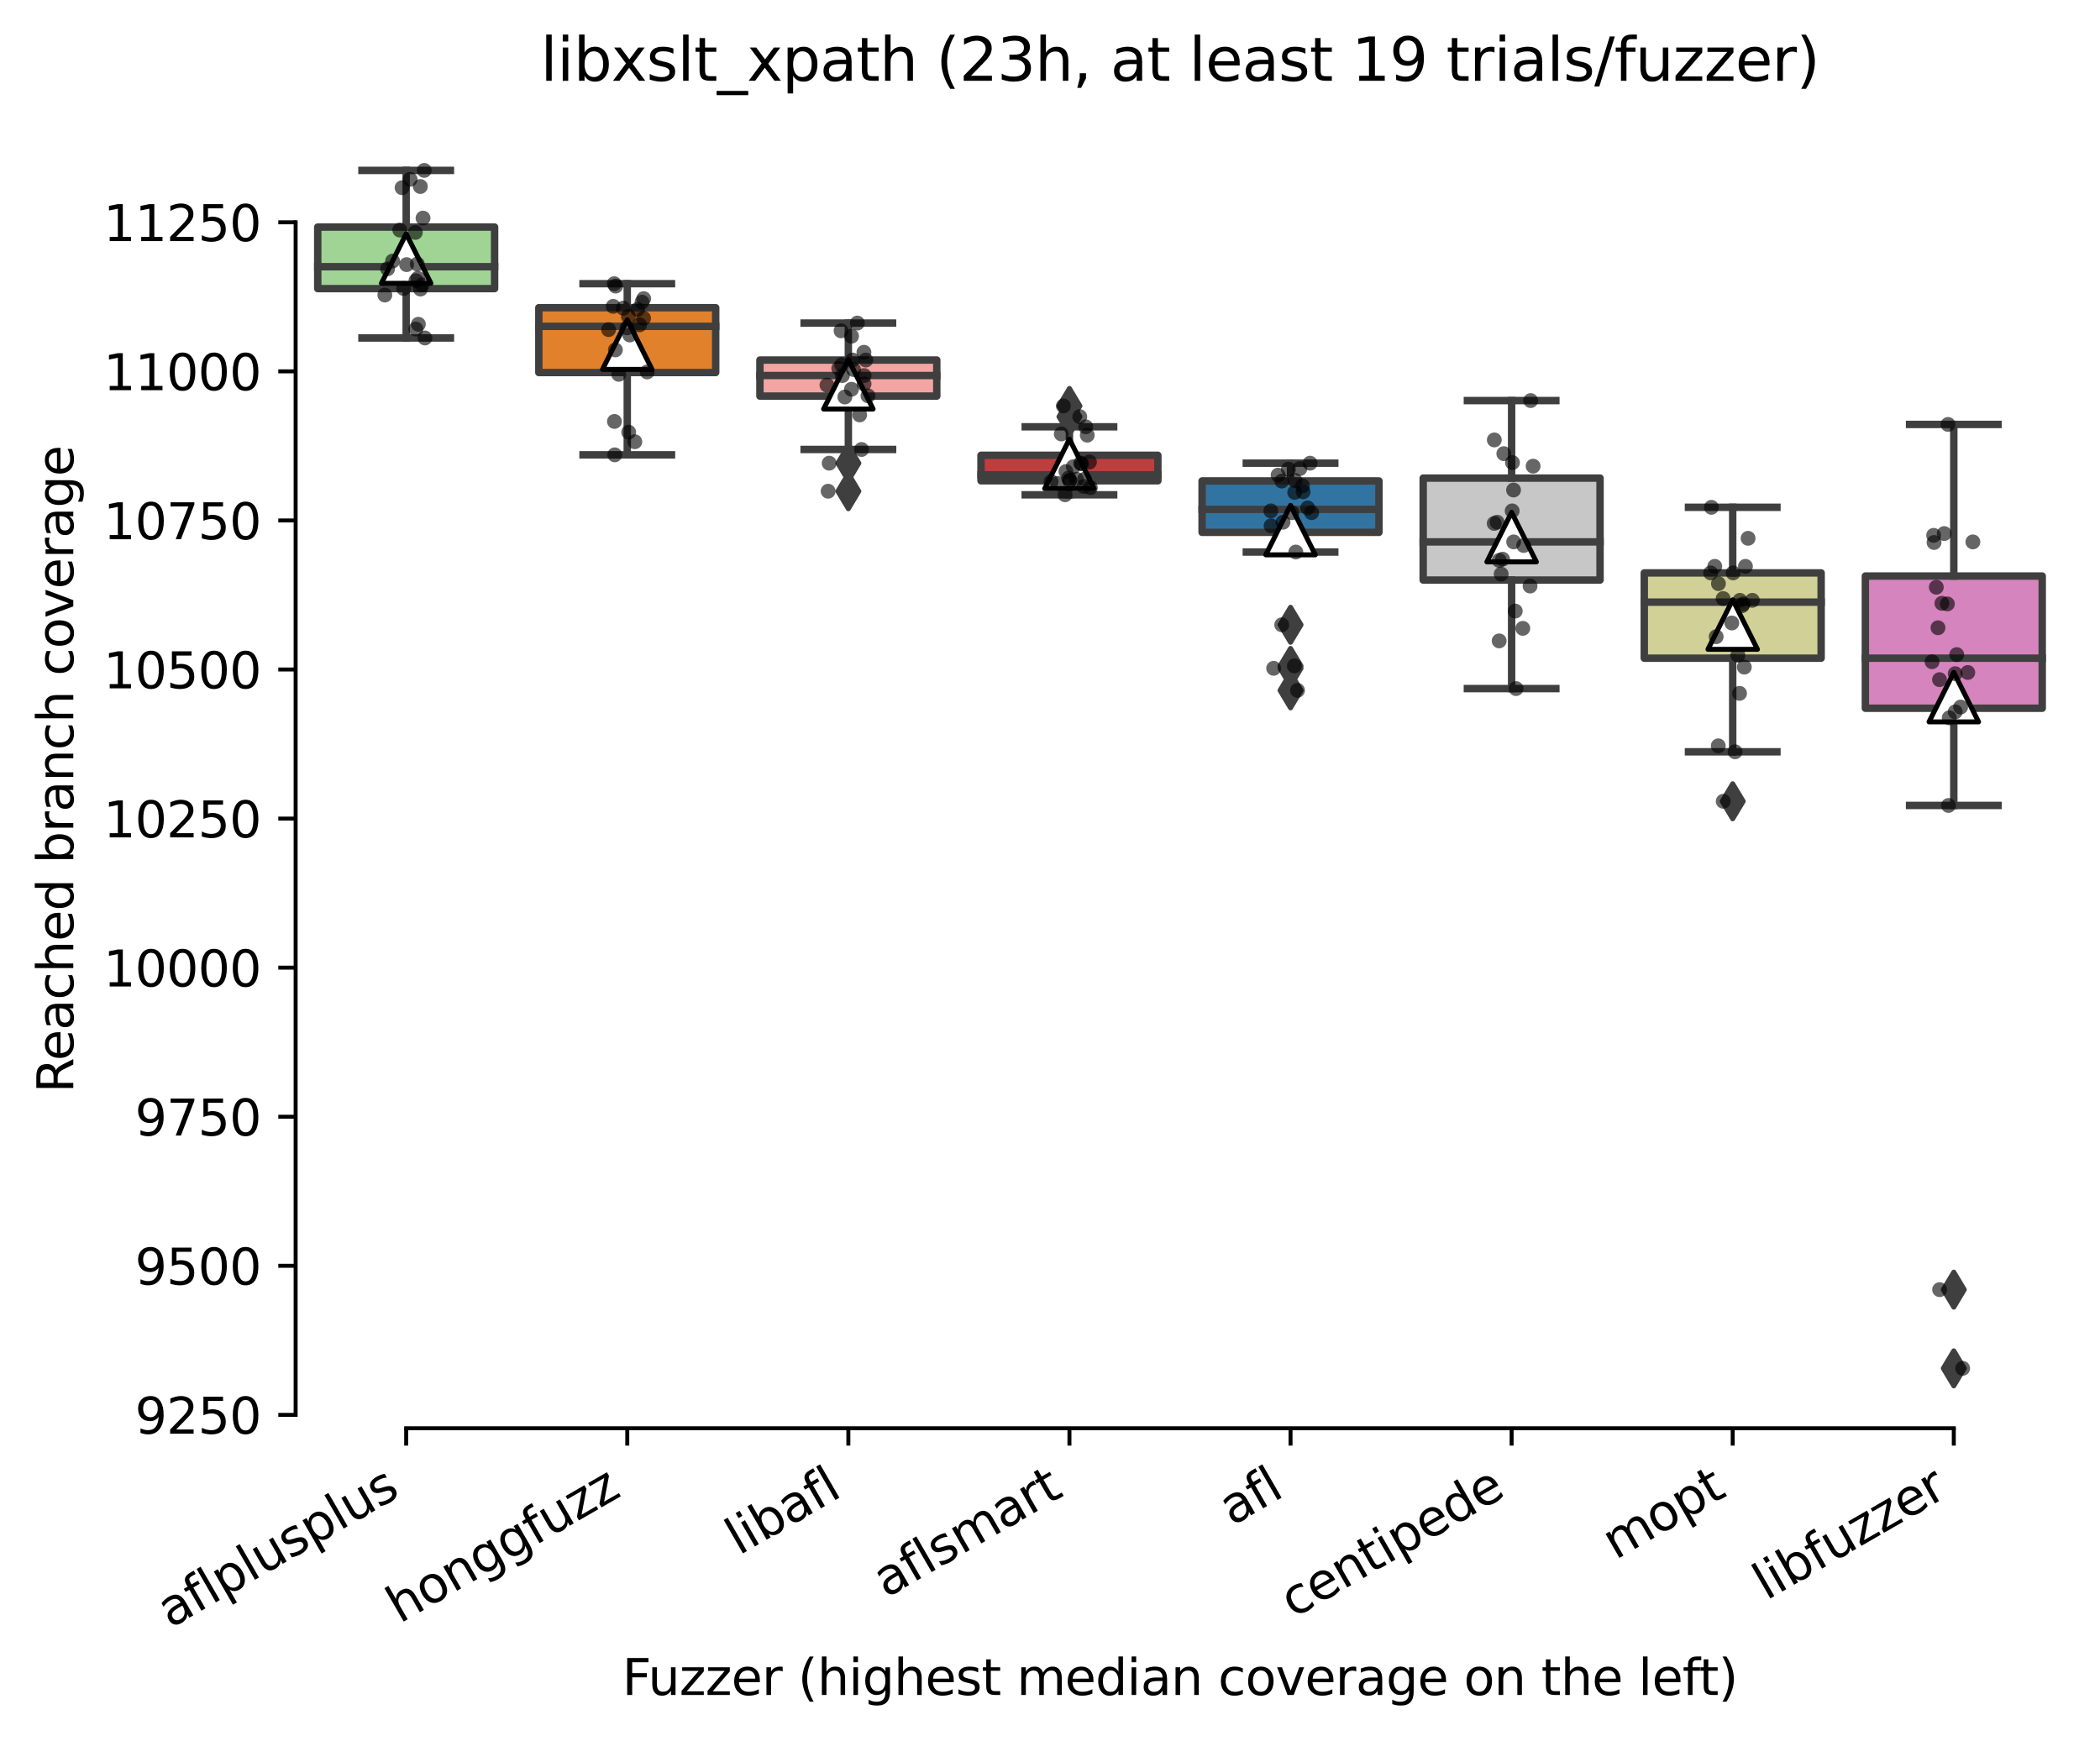 <?xml version="1.0" encoding="utf-8" standalone="no"?>
<!DOCTYPE svg PUBLIC "-//W3C//DTD SVG 1.1//EN"
  "http://www.w3.org/Graphics/SVG/1.1/DTD/svg11.dtd">
<svg xmlns:xlink="http://www.w3.org/1999/xlink" width="424.011pt" height="351.576pt" viewBox="0 0 424.011 351.576" xmlns="http://www.w3.org/2000/svg" version="1.1">
 <defs>
  <style type="text/css">*{stroke-linejoin: round; stroke-linecap: butt}</style>
 </defs>
 <g id="figure_1">
  <g id="patch_1">
   <path d="M 0 351.576 
L 424.011 351.576 
L 424.011 0 
L 0 0 
z
" style="fill: #ffffff"/>
  </g>
  <g id="axes_1">
   <g id="patch_2">
    <path d="M 59.691 288.43 
L 416.811 288.43 
L 416.811 22.318 
L 59.691 22.318 
z
" style="fill: #ffffff"/>
   </g>
   <g id="patch_3">
    <path d="M 64.155 58.287 
L 99.867 58.287 
L 99.867 45.854 
L 64.155 45.854 
L 64.155 58.287 
z
" clip-path="url(#ped6b0554ff)" style="fill: #9fd495; stroke: #3f3f3f; stroke-width: 1.5; stroke-linejoin: miter"/>
   </g>
   <g id="patch_4">
    <path d="M 108.795 75.236 
L 144.507 75.236 
L 144.507 62.14 
L 108.795 62.14 
L 108.795 75.236 
z
" clip-path="url(#ped6b0554ff)" style="fill: #e1812c; stroke: #3f3f3f; stroke-width: 1.5; stroke-linejoin: miter"/>
   </g>
   <g id="patch_5">
    <path d="M 153.435 79.992 
L 189.147 79.992 
L 189.147 72.707 
L 153.435 72.707 
L 153.435 79.992 
z
" clip-path="url(#ped6b0554ff)" style="fill: #f2a5a3; stroke: #3f3f3f; stroke-width: 1.5; stroke-linejoin: miter"/>
   </g>
   <g id="patch_6">
    <path d="M 198.075 97.092 
L 233.787 97.092 
L 233.787 91.944 
L 198.075 91.944 
L 198.075 97.092 
z
" clip-path="url(#ped6b0554ff)" style="fill: #c03d3e; stroke: #3f3f3f; stroke-width: 1.5; stroke-linejoin: miter"/>
   </g>
   <g id="patch_7">
    <path d="M 242.715 107.508 
L 278.427 107.508 
L 278.427 97.122 
L 242.715 97.122 
L 242.715 107.508 
z
" clip-path="url(#ped6b0554ff)" style="fill: #3274a1; stroke: #3f3f3f; stroke-width: 1.5; stroke-linejoin: miter"/>
   </g>
   <g id="patch_8">
    <path d="M 287.355 117.141 
L 323.067 117.141 
L 323.067 96.55 
L 287.355 96.55 
L 287.355 117.141 
z
" clip-path="url(#ped6b0554ff)" style="fill: #c7c7c7; stroke: #3f3f3f; stroke-width: 1.5; stroke-linejoin: miter"/>
   </g>
   <g id="patch_9">
    <path d="M 331.995 132.916 
L 367.707 132.916 
L 367.707 115.696 
L 331.995 115.696 
L 331.995 132.916 
z
" clip-path="url(#ped6b0554ff)" style="fill: #d1d197; stroke: #3f3f3f; stroke-width: 1.5; stroke-linejoin: miter"/>
   </g>
   <g id="patch_10">
    <path d="M 376.635 143.031 
L 412.347 143.031 
L 412.347 116.329 
L 376.635 116.329 
L 376.635 143.031 
z
" clip-path="url(#ped6b0554ff)" style="fill: #d684bd; stroke: #3f3f3f; stroke-width: 1.5; stroke-linejoin: miter"/>
   </g>
   <g id="matplotlib.axis_1">
    <g id="xtick_1">
     <g id="line2d_1">
      <defs>
       <path id="m3549fed915" d="M 0 0 
L 0 3.5 
" style="stroke: #000000; stroke-width: 0.8"/>
      </defs>
      <g>
       <use xlink:href="#m3549fed915" x="82.011" y="288.43" style="stroke: #000000; stroke-width: 0.8"/>
      </g>
     </g>
     <g id="text_1">
      <!-- aflplusplus -->
      <g transform="translate(34.402 328.897) rotate(-30) scale(0.1 -0.1)">
       <defs>
        <path id="DejaVuSans-61" d="M 2194 1759 
Q 1497 1759 1228 1600 
Q 959 1441 959 1056 
Q 959 750 1161 570 
Q 1363 391 1709 391 
Q 2188 391 2477 730 
Q 2766 1069 2766 1631 
L 2766 1759 
L 2194 1759 
z
M 3341 1997 
L 3341 0 
L 2766 0 
L 2766 531 
Q 2569 213 2275 61 
Q 1981 -91 1556 -91 
Q 1019 -91 701 211 
Q 384 513 384 1019 
Q 384 1609 779 1909 
Q 1175 2209 1959 2209 
L 2766 2209 
L 2766 2266 
Q 2766 2663 2505 2880 
Q 2244 3097 1772 3097 
Q 1472 3097 1187 3025 
Q 903 2953 641 2809 
L 641 3341 
Q 956 3463 1253 3523 
Q 1550 3584 1831 3584 
Q 2591 3584 2966 3190 
Q 3341 2797 3341 1997 
z
" transform="scale(0.016)"/>
        <path id="DejaVuSans-66" d="M 2375 4863 
L 2375 4384 
L 1825 4384 
Q 1516 4384 1395 4259 
Q 1275 4134 1275 3809 
L 1275 3500 
L 2222 3500 
L 2222 3053 
L 1275 3053 
L 1275 0 
L 697 0 
L 697 3053 
L 147 3053 
L 147 3500 
L 697 3500 
L 697 3744 
Q 697 4328 969 4595 
Q 1241 4863 1831 4863 
L 2375 4863 
z
" transform="scale(0.016)"/>
        <path id="DejaVuSans-6c" d="M 603 4863 
L 1178 4863 
L 1178 0 
L 603 0 
L 603 4863 
z
" transform="scale(0.016)"/>
        <path id="DejaVuSans-70" d="M 1159 525 
L 1159 -1331 
L 581 -1331 
L 581 3500 
L 1159 3500 
L 1159 2969 
Q 1341 3281 1617 3432 
Q 1894 3584 2278 3584 
Q 2916 3584 3314 3078 
Q 3713 2572 3713 1747 
Q 3713 922 3314 415 
Q 2916 -91 2278 -91 
Q 1894 -91 1617 61 
Q 1341 213 1159 525 
z
M 3116 1747 
Q 3116 2381 2855 2742 
Q 2594 3103 2138 3103 
Q 1681 3103 1420 2742 
Q 1159 2381 1159 1747 
Q 1159 1113 1420 752 
Q 1681 391 2138 391 
Q 2594 391 2855 752 
Q 3116 1113 3116 1747 
z
" transform="scale(0.016)"/>
        <path id="DejaVuSans-75" d="M 544 1381 
L 544 3500 
L 1119 3500 
L 1119 1403 
Q 1119 906 1312 657 
Q 1506 409 1894 409 
Q 2359 409 2629 706 
Q 2900 1003 2900 1516 
L 2900 3500 
L 3475 3500 
L 3475 0 
L 2900 0 
L 2900 538 
Q 2691 219 2414 64 
Q 2138 -91 1772 -91 
Q 1169 -91 856 284 
Q 544 659 544 1381 
z
M 1991 3584 
L 1991 3584 
z
" transform="scale(0.016)"/>
        <path id="DejaVuSans-73" d="M 2834 3397 
L 2834 2853 
Q 2591 2978 2328 3040 
Q 2066 3103 1784 3103 
Q 1356 3103 1142 2972 
Q 928 2841 928 2578 
Q 928 2378 1081 2264 
Q 1234 2150 1697 2047 
L 1894 2003 
Q 2506 1872 2764 1633 
Q 3022 1394 3022 966 
Q 3022 478 2636 193 
Q 2250 -91 1575 -91 
Q 1294 -91 989 -36 
Q 684 19 347 128 
L 347 722 
Q 666 556 975 473 
Q 1284 391 1588 391 
Q 1994 391 2212 530 
Q 2431 669 2431 922 
Q 2431 1156 2273 1281 
Q 2116 1406 1581 1522 
L 1381 1569 
Q 847 1681 609 1914 
Q 372 2147 372 2553 
Q 372 3047 722 3315 
Q 1072 3584 1716 3584 
Q 2034 3584 2315 3537 
Q 2597 3491 2834 3397 
z
" transform="scale(0.016)"/>
       </defs>
       <use xlink:href="#DejaVuSans-61"/>
       <use xlink:href="#DejaVuSans-66" x="61.279"/>
       <use xlink:href="#DejaVuSans-6c" x="96.484"/>
       <use xlink:href="#DejaVuSans-70" x="124.268"/>
       <use xlink:href="#DejaVuSans-6c" x="187.744"/>
       <use xlink:href="#DejaVuSans-75" x="215.527"/>
       <use xlink:href="#DejaVuSans-73" x="278.906"/>
       <use xlink:href="#DejaVuSans-70" x="331.006"/>
       <use xlink:href="#DejaVuSans-6c" x="394.482"/>
       <use xlink:href="#DejaVuSans-75" x="422.266"/>
       <use xlink:href="#DejaVuSans-73" x="485.645"/>
      </g>
     </g>
    </g>
    <g id="xtick_2">
     <g id="line2d_2">
      <g>
       <use xlink:href="#m3549fed915" x="126.651" y="288.43" style="stroke: #000000; stroke-width: 0.8"/>
      </g>
     </g>
     <g id="text_2">
      <!-- honggfuzz -->
      <g transform="translate(80.711 327.933) rotate(-30) scale(0.1 -0.1)">
       <defs>
        <path id="DejaVuSans-68" d="M 3513 2113 
L 3513 0 
L 2938 0 
L 2938 2094 
Q 2938 2591 2744 2837 
Q 2550 3084 2163 3084 
Q 1697 3084 1428 2787 
Q 1159 2491 1159 1978 
L 1159 0 
L 581 0 
L 581 4863 
L 1159 4863 
L 1159 2956 
Q 1366 3272 1645 3428 
Q 1925 3584 2291 3584 
Q 2894 3584 3203 3211 
Q 3513 2838 3513 2113 
z
" transform="scale(0.016)"/>
        <path id="DejaVuSans-6f" d="M 1959 3097 
Q 1497 3097 1228 2736 
Q 959 2375 959 1747 
Q 959 1119 1226 758 
Q 1494 397 1959 397 
Q 2419 397 2687 759 
Q 2956 1122 2956 1747 
Q 2956 2369 2687 2733 
Q 2419 3097 1959 3097 
z
M 1959 3584 
Q 2709 3584 3137 3096 
Q 3566 2609 3566 1747 
Q 3566 888 3137 398 
Q 2709 -91 1959 -91 
Q 1206 -91 779 398 
Q 353 888 353 1747 
Q 353 2609 779 3096 
Q 1206 3584 1959 3584 
z
" transform="scale(0.016)"/>
        <path id="DejaVuSans-6e" d="M 3513 2113 
L 3513 0 
L 2938 0 
L 2938 2094 
Q 2938 2591 2744 2837 
Q 2550 3084 2163 3084 
Q 1697 3084 1428 2787 
Q 1159 2491 1159 1978 
L 1159 0 
L 581 0 
L 581 3500 
L 1159 3500 
L 1159 2956 
Q 1366 3272 1645 3428 
Q 1925 3584 2291 3584 
Q 2894 3584 3203 3211 
Q 3513 2838 3513 2113 
z
" transform="scale(0.016)"/>
        <path id="DejaVuSans-67" d="M 2906 1791 
Q 2906 2416 2648 2759 
Q 2391 3103 1925 3103 
Q 1463 3103 1205 2759 
Q 947 2416 947 1791 
Q 947 1169 1205 825 
Q 1463 481 1925 481 
Q 2391 481 2648 825 
Q 2906 1169 2906 1791 
z
M 3481 434 
Q 3481 -459 3084 -895 
Q 2688 -1331 1869 -1331 
Q 1566 -1331 1297 -1286 
Q 1028 -1241 775 -1147 
L 775 -588 
Q 1028 -725 1275 -790 
Q 1522 -856 1778 -856 
Q 2344 -856 2625 -561 
Q 2906 -266 2906 331 
L 2906 616 
Q 2728 306 2450 153 
Q 2172 0 1784 0 
Q 1141 0 747 490 
Q 353 981 353 1791 
Q 353 2603 747 3093 
Q 1141 3584 1784 3584 
Q 2172 3584 2450 3431 
Q 2728 3278 2906 2969 
L 2906 3500 
L 3481 3500 
L 3481 434 
z
" transform="scale(0.016)"/>
        <path id="DejaVuSans-7a" d="M 353 3500 
L 3084 3500 
L 3084 2975 
L 922 459 
L 3084 459 
L 3084 0 
L 275 0 
L 275 525 
L 2438 3041 
L 353 3041 
L 353 3500 
z
" transform="scale(0.016)"/>
       </defs>
       <use xlink:href="#DejaVuSans-68"/>
       <use xlink:href="#DejaVuSans-6f" x="63.379"/>
       <use xlink:href="#DejaVuSans-6e" x="124.561"/>
       <use xlink:href="#DejaVuSans-67" x="187.939"/>
       <use xlink:href="#DejaVuSans-67" x="251.416"/>
       <use xlink:href="#DejaVuSans-66" x="314.893"/>
       <use xlink:href="#DejaVuSans-75" x="350.098"/>
       <use xlink:href="#DejaVuSans-7a" x="413.477"/>
       <use xlink:href="#DejaVuSans-7a" x="465.967"/>
      </g>
     </g>
    </g>
    <g id="xtick_3">
     <g id="line2d_3">
      <g>
       <use xlink:href="#m3549fed915" x="171.291" y="288.43" style="stroke: #000000; stroke-width: 0.8"/>
      </g>
     </g>
     <g id="text_3">
      <!-- libafl -->
      <g transform="translate(149.179 314.176) rotate(-30) scale(0.1 -0.1)">
       <defs>
        <path id="DejaVuSans-69" d="M 603 3500 
L 1178 3500 
L 1178 0 
L 603 0 
L 603 3500 
z
M 603 4863 
L 1178 4863 
L 1178 4134 
L 603 4134 
L 603 4863 
z
" transform="scale(0.016)"/>
        <path id="DejaVuSans-62" d="M 3116 1747 
Q 3116 2381 2855 2742 
Q 2594 3103 2138 3103 
Q 1681 3103 1420 2742 
Q 1159 2381 1159 1747 
Q 1159 1113 1420 752 
Q 1681 391 2138 391 
Q 2594 391 2855 752 
Q 3116 1113 3116 1747 
z
M 1159 2969 
Q 1341 3281 1617 3432 
Q 1894 3584 2278 3584 
Q 2916 3584 3314 3078 
Q 3713 2572 3713 1747 
Q 3713 922 3314 415 
Q 2916 -91 2278 -91 
Q 1894 -91 1617 61 
Q 1341 213 1159 525 
L 1159 0 
L 581 0 
L 581 4863 
L 1159 4863 
L 1159 2969 
z
" transform="scale(0.016)"/>
       </defs>
       <use xlink:href="#DejaVuSans-6c"/>
       <use xlink:href="#DejaVuSans-69" x="27.783"/>
       <use xlink:href="#DejaVuSans-62" x="55.566"/>
       <use xlink:href="#DejaVuSans-61" x="119.043"/>
       <use xlink:href="#DejaVuSans-66" x="180.322"/>
       <use xlink:href="#DejaVuSans-6c" x="215.527"/>
      </g>
     </g>
    </g>
    <g id="xtick_4">
     <g id="line2d_4">
      <g>
       <use xlink:href="#m3549fed915" x="215.931" y="288.43" style="stroke: #000000; stroke-width: 0.8"/>
      </g>
     </g>
     <g id="text_4">
      <!-- aflsmart -->
      <g transform="translate(178.92 322.779) rotate(-30) scale(0.1 -0.1)">
       <defs>
        <path id="DejaVuSans-6d" d="M 3328 2828 
Q 3544 3216 3844 3400 
Q 4144 3584 4550 3584 
Q 5097 3584 5394 3201 
Q 5691 2819 5691 2113 
L 5691 0 
L 5113 0 
L 5113 2094 
Q 5113 2597 4934 2840 
Q 4756 3084 4391 3084 
Q 3944 3084 3684 2787 
Q 3425 2491 3425 1978 
L 3425 0 
L 2847 0 
L 2847 2094 
Q 2847 2600 2669 2842 
Q 2491 3084 2119 3084 
Q 1678 3084 1418 2786 
Q 1159 2488 1159 1978 
L 1159 0 
L 581 0 
L 581 3500 
L 1159 3500 
L 1159 2956 
Q 1356 3278 1631 3431 
Q 1906 3584 2284 3584 
Q 2666 3584 2933 3390 
Q 3200 3197 3328 2828 
z
" transform="scale(0.016)"/>
        <path id="DejaVuSans-72" d="M 2631 2963 
Q 2534 3019 2420 3045 
Q 2306 3072 2169 3072 
Q 1681 3072 1420 2755 
Q 1159 2438 1159 1844 
L 1159 0 
L 581 0 
L 581 3500 
L 1159 3500 
L 1159 2956 
Q 1341 3275 1631 3429 
Q 1922 3584 2338 3584 
Q 2397 3584 2469 3576 
Q 2541 3569 2628 3553 
L 2631 2963 
z
" transform="scale(0.016)"/>
        <path id="DejaVuSans-74" d="M 1172 4494 
L 1172 3500 
L 2356 3500 
L 2356 3053 
L 1172 3053 
L 1172 1153 
Q 1172 725 1289 603 
Q 1406 481 1766 481 
L 2356 481 
L 2356 0 
L 1766 0 
Q 1100 0 847 248 
Q 594 497 594 1153 
L 594 3053 
L 172 3053 
L 172 3500 
L 594 3500 
L 594 4494 
L 1172 4494 
z
" transform="scale(0.016)"/>
       </defs>
       <use xlink:href="#DejaVuSans-61"/>
       <use xlink:href="#DejaVuSans-66" x="61.279"/>
       <use xlink:href="#DejaVuSans-6c" x="96.484"/>
       <use xlink:href="#DejaVuSans-73" x="124.268"/>
       <use xlink:href="#DejaVuSans-6d" x="176.367"/>
       <use xlink:href="#DejaVuSans-61" x="273.779"/>
       <use xlink:href="#DejaVuSans-72" x="335.059"/>
       <use xlink:href="#DejaVuSans-74" x="376.172"/>
      </g>
     </g>
    </g>
    <g id="xtick_5">
     <g id="line2d_5">
      <g>
       <use xlink:href="#m3549fed915" x="260.571" y="288.43" style="stroke: #000000; stroke-width: 0.8"/>
      </g>
     </g>
     <g id="text_5">
      <!-- afl -->
      <g transform="translate(248.769 308.224) rotate(-30) scale(0.1 -0.1)">
       <use xlink:href="#DejaVuSans-61"/>
       <use xlink:href="#DejaVuSans-66" x="61.279"/>
       <use xlink:href="#DejaVuSans-6c" x="96.484"/>
      </g>
     </g>
    </g>
    <g id="xtick_6">
     <g id="line2d_6">
      <g>
       <use xlink:href="#m3549fed915" x="305.211" y="288.43" style="stroke: #000000; stroke-width: 0.8"/>
      </g>
     </g>
     <g id="text_6">
      <!-- centipede -->
      <g transform="translate(261.137 326.856) rotate(-30) scale(0.1 -0.1)">
       <defs>
        <path id="DejaVuSans-63" d="M 3122 3366 
L 3122 2828 
Q 2878 2963 2633 3030 
Q 2388 3097 2138 3097 
Q 1578 3097 1268 2742 
Q 959 2388 959 1747 
Q 959 1106 1268 751 
Q 1578 397 2138 397 
Q 2388 397 2633 464 
Q 2878 531 3122 666 
L 3122 134 
Q 2881 22 2623 -34 
Q 2366 -91 2075 -91 
Q 1284 -91 818 406 
Q 353 903 353 1747 
Q 353 2603 823 3093 
Q 1294 3584 2113 3584 
Q 2378 3584 2631 3529 
Q 2884 3475 3122 3366 
z
" transform="scale(0.016)"/>
        <path id="DejaVuSans-65" d="M 3597 1894 
L 3597 1613 
L 953 1613 
Q 991 1019 1311 708 
Q 1631 397 2203 397 
Q 2534 397 2845 478 
Q 3156 559 3463 722 
L 3463 178 
Q 3153 47 2828 -22 
Q 2503 -91 2169 -91 
Q 1331 -91 842 396 
Q 353 884 353 1716 
Q 353 2575 817 3079 
Q 1281 3584 2069 3584 
Q 2775 3584 3186 3129 
Q 3597 2675 3597 1894 
z
M 3022 2063 
Q 3016 2534 2758 2815 
Q 2500 3097 2075 3097 
Q 1594 3097 1305 2825 
Q 1016 2553 972 2059 
L 3022 2063 
z
" transform="scale(0.016)"/>
        <path id="DejaVuSans-64" d="M 2906 2969 
L 2906 4863 
L 3481 4863 
L 3481 0 
L 2906 0 
L 2906 525 
Q 2725 213 2448 61 
Q 2172 -91 1784 -91 
Q 1150 -91 751 415 
Q 353 922 353 1747 
Q 353 2572 751 3078 
Q 1150 3584 1784 3584 
Q 2172 3584 2448 3432 
Q 2725 3281 2906 2969 
z
M 947 1747 
Q 947 1113 1208 752 
Q 1469 391 1925 391 
Q 2381 391 2643 752 
Q 2906 1113 2906 1747 
Q 2906 2381 2643 2742 
Q 2381 3103 1925 3103 
Q 1469 3103 1208 2742 
Q 947 2381 947 1747 
z
" transform="scale(0.016)"/>
       </defs>
       <use xlink:href="#DejaVuSans-63"/>
       <use xlink:href="#DejaVuSans-65" x="54.98"/>
       <use xlink:href="#DejaVuSans-6e" x="116.504"/>
       <use xlink:href="#DejaVuSans-74" x="179.883"/>
       <use xlink:href="#DejaVuSans-69" x="219.092"/>
       <use xlink:href="#DejaVuSans-70" x="246.875"/>
       <use xlink:href="#DejaVuSans-65" x="310.352"/>
       <use xlink:href="#DejaVuSans-64" x="371.875"/>
       <use xlink:href="#DejaVuSans-65" x="435.352"/>
      </g>
     </g>
    </g>
    <g id="xtick_7">
     <g id="line2d_7">
      <g>
       <use xlink:href="#m3549fed915" x="349.851" y="288.43" style="stroke: #000000; stroke-width: 0.8"/>
      </g>
     </g>
     <g id="text_7">
      <!-- mopt -->
      <g transform="translate(326.183 315.075) rotate(-30) scale(0.1 -0.1)">
       <use xlink:href="#DejaVuSans-6d"/>
       <use xlink:href="#DejaVuSans-6f" x="97.412"/>
       <use xlink:href="#DejaVuSans-70" x="158.594"/>
       <use xlink:href="#DejaVuSans-74" x="222.07"/>
      </g>
     </g>
    </g>
    <g id="xtick_8">
     <g id="line2d_8">
      <g>
       <use xlink:href="#m3549fed915" x="394.491" y="288.43" style="stroke: #000000; stroke-width: 0.8"/>
      </g>
     </g>
     <g id="text_8">
      <!-- libfuzzer -->
      <g transform="translate(356.624 323.272) rotate(-30) scale(0.1 -0.1)">
       <use xlink:href="#DejaVuSans-6c"/>
       <use xlink:href="#DejaVuSans-69" x="27.783"/>
       <use xlink:href="#DejaVuSans-62" x="55.566"/>
       <use xlink:href="#DejaVuSans-66" x="119.043"/>
       <use xlink:href="#DejaVuSans-75" x="154.248"/>
       <use xlink:href="#DejaVuSans-7a" x="217.627"/>
       <use xlink:href="#DejaVuSans-7a" x="270.117"/>
       <use xlink:href="#DejaVuSans-65" x="322.607"/>
       <use xlink:href="#DejaVuSans-72" x="384.131"/>
      </g>
     </g>
    </g>
    <g id="text_9">
     <!-- Fuzzer (highest median coverage on the left) -->
     <g transform="translate(125.633 342.297) scale(0.1 -0.1)">
      <defs>
       <path id="DejaVuSans-46" d="M 628 4666 
L 3309 4666 
L 3309 4134 
L 1259 4134 
L 1259 2759 
L 3109 2759 
L 3109 2228 
L 1259 2228 
L 1259 0 
L 628 0 
L 628 4666 
z
" transform="scale(0.016)"/>
       <path id="DejaVuSans-20" transform="scale(0.016)"/>
       <path id="DejaVuSans-28" d="M 1984 4856 
Q 1566 4138 1362 3434 
Q 1159 2731 1159 2009 
Q 1159 1288 1364 580 
Q 1569 -128 1984 -844 
L 1484 -844 
Q 1016 -109 783 600 
Q 550 1309 550 2009 
Q 550 2706 781 3412 
Q 1013 4119 1484 4856 
L 1984 4856 
z
" transform="scale(0.016)"/>
       <path id="DejaVuSans-76" d="M 191 3500 
L 800 3500 
L 1894 563 
L 2988 3500 
L 3597 3500 
L 2284 0 
L 1503 0 
L 191 3500 
z
" transform="scale(0.016)"/>
       <path id="DejaVuSans-29" d="M 513 4856 
L 1013 4856 
Q 1481 4119 1714 3412 
Q 1947 2706 1947 2009 
Q 1947 1309 1714 600 
Q 1481 -109 1013 -844 
L 513 -844 
Q 928 -128 1133 580 
Q 1338 1288 1338 2009 
Q 1338 2731 1133 3434 
Q 928 4138 513 4856 
z
" transform="scale(0.016)"/>
      </defs>
      <use xlink:href="#DejaVuSans-46"/>
      <use xlink:href="#DejaVuSans-75" x="52.02"/>
      <use xlink:href="#DejaVuSans-7a" x="115.398"/>
      <use xlink:href="#DejaVuSans-7a" x="167.889"/>
      <use xlink:href="#DejaVuSans-65" x="220.379"/>
      <use xlink:href="#DejaVuSans-72" x="281.902"/>
      <use xlink:href="#DejaVuSans-20" x="323.016"/>
      <use xlink:href="#DejaVuSans-28" x="354.803"/>
      <use xlink:href="#DejaVuSans-68" x="393.816"/>
      <use xlink:href="#DejaVuSans-69" x="457.195"/>
      <use xlink:href="#DejaVuSans-67" x="484.979"/>
      <use xlink:href="#DejaVuSans-68" x="548.455"/>
      <use xlink:href="#DejaVuSans-65" x="611.834"/>
      <use xlink:href="#DejaVuSans-73" x="673.357"/>
      <use xlink:href="#DejaVuSans-74" x="725.457"/>
      <use xlink:href="#DejaVuSans-20" x="764.666"/>
      <use xlink:href="#DejaVuSans-6d" x="796.453"/>
      <use xlink:href="#DejaVuSans-65" x="893.865"/>
      <use xlink:href="#DejaVuSans-64" x="955.389"/>
      <use xlink:href="#DejaVuSans-69" x="1018.865"/>
      <use xlink:href="#DejaVuSans-61" x="1046.648"/>
      <use xlink:href="#DejaVuSans-6e" x="1107.928"/>
      <use xlink:href="#DejaVuSans-20" x="1171.307"/>
      <use xlink:href="#DejaVuSans-63" x="1203.094"/>
      <use xlink:href="#DejaVuSans-6f" x="1258.074"/>
      <use xlink:href="#DejaVuSans-76" x="1319.256"/>
      <use xlink:href="#DejaVuSans-65" x="1378.436"/>
      <use xlink:href="#DejaVuSans-72" x="1439.959"/>
      <use xlink:href="#DejaVuSans-61" x="1481.072"/>
      <use xlink:href="#DejaVuSans-67" x="1542.352"/>
      <use xlink:href="#DejaVuSans-65" x="1605.828"/>
      <use xlink:href="#DejaVuSans-20" x="1667.352"/>
      <use xlink:href="#DejaVuSans-6f" x="1699.139"/>
      <use xlink:href="#DejaVuSans-6e" x="1760.32"/>
      <use xlink:href="#DejaVuSans-20" x="1823.699"/>
      <use xlink:href="#DejaVuSans-74" x="1855.486"/>
      <use xlink:href="#DejaVuSans-68" x="1894.695"/>
      <use xlink:href="#DejaVuSans-65" x="1958.074"/>
      <use xlink:href="#DejaVuSans-20" x="2019.598"/>
      <use xlink:href="#DejaVuSans-6c" x="2051.385"/>
      <use xlink:href="#DejaVuSans-65" x="2079.168"/>
      <use xlink:href="#DejaVuSans-66" x="2140.691"/>
      <use xlink:href="#DejaVuSans-74" x="2174.146"/>
      <use xlink:href="#DejaVuSans-29" x="2213.355"/>
     </g>
    </g>
   </g>
   <g id="matplotlib.axis_2">
    <g id="ytick_1">
     <g id="line2d_9">
      <defs>
       <path id="mf59704e060" d="M 0 0 
L -3.5 0 
" style="stroke: #000000; stroke-width: 0.8"/>
      </defs>
      <g>
       <use xlink:href="#mf59704e060" x="59.691" y="285.727" style="stroke: #000000; stroke-width: 0.8"/>
      </g>
     </g>
     <g id="text_10">
      <!-- 9250 -->
      <g transform="translate(27.241 289.526) scale(0.1 -0.1)">
       <defs>
        <path id="DejaVuSans-39" d="M 703 97 
L 703 672 
Q 941 559 1184 500 
Q 1428 441 1663 441 
Q 2288 441 2617 861 
Q 2947 1281 2994 2138 
Q 2813 1869 2534 1725 
Q 2256 1581 1919 1581 
Q 1219 1581 811 2004 
Q 403 2428 403 3163 
Q 403 3881 828 4315 
Q 1253 4750 1959 4750 
Q 2769 4750 3195 4129 
Q 3622 3509 3622 2328 
Q 3622 1225 3098 567 
Q 2575 -91 1691 -91 
Q 1453 -91 1209 -44 
Q 966 3 703 97 
z
M 1959 2075 
Q 2384 2075 2632 2365 
Q 2881 2656 2881 3163 
Q 2881 3666 2632 3958 
Q 2384 4250 1959 4250 
Q 1534 4250 1286 3958 
Q 1038 3666 1038 3163 
Q 1038 2656 1286 2365 
Q 1534 2075 1959 2075 
z
" transform="scale(0.016)"/>
        <path id="DejaVuSans-32" d="M 1228 531 
L 3431 531 
L 3431 0 
L 469 0 
L 469 531 
Q 828 903 1448 1529 
Q 2069 2156 2228 2338 
Q 2531 2678 2651 2914 
Q 2772 3150 2772 3378 
Q 2772 3750 2511 3984 
Q 2250 4219 1831 4219 
Q 1534 4219 1204 4116 
Q 875 4013 500 3803 
L 500 4441 
Q 881 4594 1212 4672 
Q 1544 4750 1819 4750 
Q 2544 4750 2975 4387 
Q 3406 4025 3406 3419 
Q 3406 3131 3298 2873 
Q 3191 2616 2906 2266 
Q 2828 2175 2409 1742 
Q 1991 1309 1228 531 
z
" transform="scale(0.016)"/>
        <path id="DejaVuSans-35" d="M 691 4666 
L 3169 4666 
L 3169 4134 
L 1269 4134 
L 1269 2991 
Q 1406 3038 1543 3061 
Q 1681 3084 1819 3084 
Q 2600 3084 3056 2656 
Q 3513 2228 3513 1497 
Q 3513 744 3044 326 
Q 2575 -91 1722 -91 
Q 1428 -91 1123 -41 
Q 819 9 494 109 
L 494 744 
Q 775 591 1075 516 
Q 1375 441 1709 441 
Q 2250 441 2565 725 
Q 2881 1009 2881 1497 
Q 2881 1984 2565 2268 
Q 2250 2553 1709 2553 
Q 1456 2553 1204 2497 
Q 953 2441 691 2322 
L 691 4666 
z
" transform="scale(0.016)"/>
        <path id="DejaVuSans-30" d="M 2034 4250 
Q 1547 4250 1301 3770 
Q 1056 3291 1056 2328 
Q 1056 1369 1301 889 
Q 1547 409 2034 409 
Q 2525 409 2770 889 
Q 3016 1369 3016 2328 
Q 3016 3291 2770 3770 
Q 2525 4250 2034 4250 
z
M 2034 4750 
Q 2819 4750 3233 4129 
Q 3647 3509 3647 2328 
Q 3647 1150 3233 529 
Q 2819 -91 2034 -91 
Q 1250 -91 836 529 
Q 422 1150 422 2328 
Q 422 3509 836 4129 
Q 1250 4750 2034 4750 
z
" transform="scale(0.016)"/>
       </defs>
       <use xlink:href="#DejaVuSans-39"/>
       <use xlink:href="#DejaVuSans-32" x="63.623"/>
       <use xlink:href="#DejaVuSans-35" x="127.246"/>
       <use xlink:href="#DejaVuSans-30" x="190.869"/>
      </g>
     </g>
    </g>
    <g id="ytick_2">
     <g id="line2d_10">
      <g>
       <use xlink:href="#mf59704e060" x="59.691" y="255.622" style="stroke: #000000; stroke-width: 0.8"/>
      </g>
     </g>
     <g id="text_11">
      <!-- 9500 -->
      <g transform="translate(27.241 259.421) scale(0.1 -0.1)">
       <use xlink:href="#DejaVuSans-39"/>
       <use xlink:href="#DejaVuSans-35" x="63.623"/>
       <use xlink:href="#DejaVuSans-30" x="127.246"/>
       <use xlink:href="#DejaVuSans-30" x="190.869"/>
      </g>
     </g>
    </g>
    <g id="ytick_3">
     <g id="line2d_11">
      <g>
       <use xlink:href="#mf59704e060" x="59.691" y="225.518" style="stroke: #000000; stroke-width: 0.8"/>
      </g>
     </g>
     <g id="text_12">
      <!-- 9750 -->
      <g transform="translate(27.241 229.317) scale(0.1 -0.1)">
       <defs>
        <path id="DejaVuSans-37" d="M 525 4666 
L 3525 4666 
L 3525 4397 
L 1831 0 
L 1172 0 
L 2766 4134 
L 525 4134 
L 525 4666 
z
" transform="scale(0.016)"/>
       </defs>
       <use xlink:href="#DejaVuSans-39"/>
       <use xlink:href="#DejaVuSans-37" x="63.623"/>
       <use xlink:href="#DejaVuSans-35" x="127.246"/>
       <use xlink:href="#DejaVuSans-30" x="190.869"/>
      </g>
     </g>
    </g>
    <g id="ytick_4">
     <g id="line2d_12">
      <g>
       <use xlink:href="#mf59704e060" x="59.691" y="195.413" style="stroke: #000000; stroke-width: 0.8"/>
      </g>
     </g>
     <g id="text_13">
      <!-- 10000 -->
      <g transform="translate(20.878 199.212) scale(0.1 -0.1)">
       <defs>
        <path id="DejaVuSans-31" d="M 794 531 
L 1825 531 
L 1825 4091 
L 703 3866 
L 703 4441 
L 1819 4666 
L 2450 4666 
L 2450 531 
L 3481 531 
L 3481 0 
L 794 0 
L 794 531 
z
" transform="scale(0.016)"/>
       </defs>
       <use xlink:href="#DejaVuSans-31"/>
       <use xlink:href="#DejaVuSans-30" x="63.623"/>
       <use xlink:href="#DejaVuSans-30" x="127.246"/>
       <use xlink:href="#DejaVuSans-30" x="190.869"/>
       <use xlink:href="#DejaVuSans-30" x="254.492"/>
      </g>
     </g>
    </g>
    <g id="ytick_5">
     <g id="line2d_13">
      <g>
       <use xlink:href="#mf59704e060" x="59.691" y="165.309" style="stroke: #000000; stroke-width: 0.8"/>
      </g>
     </g>
     <g id="text_14">
      <!-- 10250 -->
      <g transform="translate(20.878 169.108) scale(0.1 -0.1)">
       <use xlink:href="#DejaVuSans-31"/>
       <use xlink:href="#DejaVuSans-30" x="63.623"/>
       <use xlink:href="#DejaVuSans-32" x="127.246"/>
       <use xlink:href="#DejaVuSans-35" x="190.869"/>
       <use xlink:href="#DejaVuSans-30" x="254.492"/>
      </g>
     </g>
    </g>
    <g id="ytick_6">
     <g id="line2d_14">
      <g>
       <use xlink:href="#mf59704e060" x="59.691" y="135.204" style="stroke: #000000; stroke-width: 0.8"/>
      </g>
     </g>
     <g id="text_15">
      <!-- 10500 -->
      <g transform="translate(20.878 139.003) scale(0.1 -0.1)">
       <use xlink:href="#DejaVuSans-31"/>
       <use xlink:href="#DejaVuSans-30" x="63.623"/>
       <use xlink:href="#DejaVuSans-35" x="127.246"/>
       <use xlink:href="#DejaVuSans-30" x="190.869"/>
       <use xlink:href="#DejaVuSans-30" x="254.492"/>
      </g>
     </g>
    </g>
    <g id="ytick_7">
     <g id="line2d_15">
      <g>
       <use xlink:href="#mf59704e060" x="59.691" y="105.1" style="stroke: #000000; stroke-width: 0.8"/>
      </g>
     </g>
     <g id="text_16">
      <!-- 10750 -->
      <g transform="translate(20.878 108.899) scale(0.1 -0.1)">
       <use xlink:href="#DejaVuSans-31"/>
       <use xlink:href="#DejaVuSans-30" x="63.623"/>
       <use xlink:href="#DejaVuSans-37" x="127.246"/>
       <use xlink:href="#DejaVuSans-35" x="190.869"/>
       <use xlink:href="#DejaVuSans-30" x="254.492"/>
      </g>
     </g>
    </g>
    <g id="ytick_8">
     <g id="line2d_16">
      <g>
       <use xlink:href="#mf59704e060" x="59.691" y="74.995" style="stroke: #000000; stroke-width: 0.8"/>
      </g>
     </g>
     <g id="text_17">
      <!-- 11000 -->
      <g transform="translate(20.878 78.794) scale(0.1 -0.1)">
       <use xlink:href="#DejaVuSans-31"/>
       <use xlink:href="#DejaVuSans-31" x="63.623"/>
       <use xlink:href="#DejaVuSans-30" x="127.246"/>
       <use xlink:href="#DejaVuSans-30" x="190.869"/>
       <use xlink:href="#DejaVuSans-30" x="254.492"/>
      </g>
     </g>
    </g>
    <g id="ytick_9">
     <g id="line2d_17">
      <g>
       <use xlink:href="#mf59704e060" x="59.691" y="44.891" style="stroke: #000000; stroke-width: 0.8"/>
      </g>
     </g>
     <g id="text_18">
      <!-- 11250 -->
      <g transform="translate(20.878 48.69) scale(0.1 -0.1)">
       <use xlink:href="#DejaVuSans-31"/>
       <use xlink:href="#DejaVuSans-31" x="63.623"/>
       <use xlink:href="#DejaVuSans-32" x="127.246"/>
       <use xlink:href="#DejaVuSans-35" x="190.869"/>
       <use xlink:href="#DejaVuSans-30" x="254.492"/>
      </g>
     </g>
    </g>
    <g id="text_19">
     <!-- Reached branch coverage -->
     <g transform="translate(14.798 220.706) rotate(-90) scale(0.1 -0.1)">
      <defs>
       <path id="DejaVuSans-52" d="M 2841 2188 
Q 3044 2119 3236 1894 
Q 3428 1669 3622 1275 
L 4263 0 
L 3584 0 
L 2988 1197 
Q 2756 1666 2539 1819 
Q 2322 1972 1947 1972 
L 1259 1972 
L 1259 0 
L 628 0 
L 628 4666 
L 2053 4666 
Q 2853 4666 3247 4331 
Q 3641 3997 3641 3322 
Q 3641 2881 3436 2590 
Q 3231 2300 2841 2188 
z
M 1259 4147 
L 1259 2491 
L 2053 2491 
Q 2509 2491 2742 2702 
Q 2975 2913 2975 3322 
Q 2975 3731 2742 3939 
Q 2509 4147 2053 4147 
L 1259 4147 
z
" transform="scale(0.016)"/>
      </defs>
      <use xlink:href="#DejaVuSans-52"/>
      <use xlink:href="#DejaVuSans-65" x="64.982"/>
      <use xlink:href="#DejaVuSans-61" x="126.506"/>
      <use xlink:href="#DejaVuSans-63" x="187.785"/>
      <use xlink:href="#DejaVuSans-68" x="242.766"/>
      <use xlink:href="#DejaVuSans-65" x="306.145"/>
      <use xlink:href="#DejaVuSans-64" x="367.668"/>
      <use xlink:href="#DejaVuSans-20" x="431.145"/>
      <use xlink:href="#DejaVuSans-62" x="462.932"/>
      <use xlink:href="#DejaVuSans-72" x="526.408"/>
      <use xlink:href="#DejaVuSans-61" x="567.521"/>
      <use xlink:href="#DejaVuSans-6e" x="628.801"/>
      <use xlink:href="#DejaVuSans-63" x="692.18"/>
      <use xlink:href="#DejaVuSans-68" x="747.16"/>
      <use xlink:href="#DejaVuSans-20" x="810.539"/>
      <use xlink:href="#DejaVuSans-63" x="842.326"/>
      <use xlink:href="#DejaVuSans-6f" x="897.307"/>
      <use xlink:href="#DejaVuSans-76" x="958.488"/>
      <use xlink:href="#DejaVuSans-65" x="1017.668"/>
      <use xlink:href="#DejaVuSans-72" x="1079.191"/>
      <use xlink:href="#DejaVuSans-61" x="1120.305"/>
      <use xlink:href="#DejaVuSans-67" x="1181.584"/>
      <use xlink:href="#DejaVuSans-65" x="1245.061"/>
     </g>
    </g>
   </g>
   <g id="line2d_18">
    <path d="M 82.011 58.287 
L 82.011 68.252 
" clip-path="url(#ped6b0554ff)" style="fill: none; stroke: #3f3f3f; stroke-width: 1.5; stroke-linecap: square"/>
   </g>
   <g id="line2d_19">
    <path d="M 82.011 45.854 
L 82.011 34.414 
" clip-path="url(#ped6b0554ff)" style="fill: none; stroke: #3f3f3f; stroke-width: 1.5; stroke-linecap: square"/>
   </g>
   <g id="line2d_20">
    <path d="M 73.083 68.252 
L 90.939 68.252 
" clip-path="url(#ped6b0554ff)" style="fill: none; stroke: #3f3f3f; stroke-width: 1.5; stroke-linecap: square"/>
   </g>
   <g id="line2d_21">
    <path d="M 73.083 34.414 
L 90.939 34.414 
" clip-path="url(#ped6b0554ff)" style="fill: none; stroke: #3f3f3f; stroke-width: 1.5; stroke-linecap: square"/>
   </g>
   <g id="line2d_22"/>
   <g id="line2d_23">
    <path d="M 126.651 75.236 
L 126.651 91.854 
" clip-path="url(#ped6b0554ff)" style="fill: none; stroke: #3f3f3f; stroke-width: 1.5; stroke-linecap: square"/>
   </g>
   <g id="line2d_24">
    <path d="M 126.651 62.14 
L 126.651 57.294 
" clip-path="url(#ped6b0554ff)" style="fill: none; stroke: #3f3f3f; stroke-width: 1.5; stroke-linecap: square"/>
   </g>
   <g id="line2d_25">
    <path d="M 117.723 91.854 
L 135.579 91.854 
" clip-path="url(#ped6b0554ff)" style="fill: none; stroke: #3f3f3f; stroke-width: 1.5; stroke-linecap: square"/>
   </g>
   <g id="line2d_26">
    <path d="M 117.723 57.294 
L 135.579 57.294 
" clip-path="url(#ped6b0554ff)" style="fill: none; stroke: #3f3f3f; stroke-width: 1.5; stroke-linecap: square"/>
   </g>
   <g id="line2d_27"/>
   <g id="line2d_28">
    <path d="M 171.291 79.992 
L 171.291 90.77 
" clip-path="url(#ped6b0554ff)" style="fill: none; stroke: #3f3f3f; stroke-width: 1.5; stroke-linecap: square"/>
   </g>
   <g id="line2d_29">
    <path d="M 171.291 72.707 
L 171.291 65.241 
" clip-path="url(#ped6b0554ff)" style="fill: none; stroke: #3f3f3f; stroke-width: 1.5; stroke-linecap: square"/>
   </g>
   <g id="line2d_30">
    <path d="M 162.363 90.77 
L 180.219 90.77 
" clip-path="url(#ped6b0554ff)" style="fill: none; stroke: #3f3f3f; stroke-width: 1.5; stroke-linecap: square"/>
   </g>
   <g id="line2d_31">
    <path d="M 162.363 65.241 
L 180.219 65.241 
" clip-path="url(#ped6b0554ff)" style="fill: none; stroke: #3f3f3f; stroke-width: 1.5; stroke-linecap: square"/>
   </g>
   <g id="line2d_32">
    <defs>
     <path id="me22bbf883c" d="M -0 3.536 
L 2.121 0 
L -0 -3.536 
L -2.121 -0 
z
" style="stroke: #3f3f3f; stroke-linejoin: miter"/>
    </defs>
    <g clip-path="url(#ped6b0554ff)">
     <use xlink:href="#me22bbf883c" x="171.291" y="99.199" style="fill: #3f3f3f; stroke: #3f3f3f; stroke-linejoin: miter"/>
     <use xlink:href="#me22bbf883c" x="171.291" y="93.539" style="fill: #3f3f3f; stroke: #3f3f3f; stroke-linejoin: miter"/>
    </g>
   </g>
   <g id="line2d_33">
    <path d="M 215.931 97.092 
L 215.931 99.922 
" clip-path="url(#ped6b0554ff)" style="fill: none; stroke: #3f3f3f; stroke-width: 1.5; stroke-linecap: square"/>
   </g>
   <g id="line2d_34">
    <path d="M 215.931 91.944 
L 215.931 86.194 
" clip-path="url(#ped6b0554ff)" style="fill: none; stroke: #3f3f3f; stroke-width: 1.5; stroke-linecap: square"/>
   </g>
   <g id="line2d_35">
    <path d="M 207.003 99.922 
L 224.859 99.922 
" clip-path="url(#ped6b0554ff)" style="fill: none; stroke: #3f3f3f; stroke-width: 1.5; stroke-linecap: square"/>
   </g>
   <g id="line2d_36">
    <path d="M 207.003 86.194 
L 224.859 86.194 
" clip-path="url(#ped6b0554ff)" style="fill: none; stroke: #3f3f3f; stroke-width: 1.5; stroke-linecap: square"/>
   </g>
   <g id="line2d_37">
    <g clip-path="url(#ped6b0554ff)">
     <use xlink:href="#me22bbf883c" x="215.931" y="81.979" style="fill: #3f3f3f; stroke: #3f3f3f; stroke-linejoin: miter"/>
     <use xlink:href="#me22bbf883c" x="215.931" y="84.147" style="fill: #3f3f3f; stroke: #3f3f3f; stroke-linejoin: miter"/>
    </g>
   </g>
   <g id="line2d_38">
    <path d="M 260.571 107.508 
L 260.571 111.482 
" clip-path="url(#ped6b0554ff)" style="fill: none; stroke: #3f3f3f; stroke-width: 1.5; stroke-linecap: square"/>
   </g>
   <g id="line2d_39">
    <path d="M 260.571 97.122 
L 260.571 93.539 
" clip-path="url(#ped6b0554ff)" style="fill: none; stroke: #3f3f3f; stroke-width: 1.5; stroke-linecap: square"/>
   </g>
   <g id="line2d_40">
    <path d="M 251.643 111.482 
L 269.499 111.482 
" clip-path="url(#ped6b0554ff)" style="fill: none; stroke: #3f3f3f; stroke-width: 1.5; stroke-linecap: square"/>
   </g>
   <g id="line2d_41">
    <path d="M 251.643 93.539 
L 269.499 93.539 
" clip-path="url(#ped6b0554ff)" style="fill: none; stroke: #3f3f3f; stroke-width: 1.5; stroke-linecap: square"/>
   </g>
   <g id="line2d_42">
    <g clip-path="url(#ped6b0554ff)">
     <use xlink:href="#me22bbf883c" x="260.571" y="134.963" style="fill: #3f3f3f; stroke: #3f3f3f; stroke-linejoin: miter"/>
     <use xlink:href="#me22bbf883c" x="260.571" y="139.419" style="fill: #3f3f3f; stroke: #3f3f3f; stroke-linejoin: miter"/>
     <use xlink:href="#me22bbf883c" x="260.571" y="126.173" style="fill: #3f3f3f; stroke: #3f3f3f; stroke-linejoin: miter"/>
     <use xlink:href="#me22bbf883c" x="260.571" y="134.482" style="fill: #3f3f3f; stroke: #3f3f3f; stroke-linejoin: miter"/>
    </g>
   </g>
   <g id="line2d_43">
    <path d="M 305.211 117.141 
L 305.211 139.057 
" clip-path="url(#ped6b0554ff)" style="fill: none; stroke: #3f3f3f; stroke-width: 1.5; stroke-linecap: square"/>
   </g>
   <g id="line2d_44">
    <path d="M 305.211 96.55 
L 305.211 80.896 
" clip-path="url(#ped6b0554ff)" style="fill: none; stroke: #3f3f3f; stroke-width: 1.5; stroke-linecap: square"/>
   </g>
   <g id="line2d_45">
    <path d="M 296.283 139.057 
L 314.139 139.057 
" clip-path="url(#ped6b0554ff)" style="fill: none; stroke: #3f3f3f; stroke-width: 1.5; stroke-linecap: square"/>
   </g>
   <g id="line2d_46">
    <path d="M 296.283 80.896 
L 314.139 80.896 
" clip-path="url(#ped6b0554ff)" style="fill: none; stroke: #3f3f3f; stroke-width: 1.5; stroke-linecap: square"/>
   </g>
   <g id="line2d_47"/>
   <g id="line2d_48">
    <path d="M 349.851 132.916 
L 349.851 151.822 
" clip-path="url(#ped6b0554ff)" style="fill: none; stroke: #3f3f3f; stroke-width: 1.5; stroke-linecap: square"/>
   </g>
   <g id="line2d_49">
    <path d="M 349.851 115.696 
L 349.851 102.45 
" clip-path="url(#ped6b0554ff)" style="fill: none; stroke: #3f3f3f; stroke-width: 1.5; stroke-linecap: square"/>
   </g>
   <g id="line2d_50">
    <path d="M 340.923 151.822 
L 358.779 151.822 
" clip-path="url(#ped6b0554ff)" style="fill: none; stroke: #3f3f3f; stroke-width: 1.5; stroke-linecap: square"/>
   </g>
   <g id="line2d_51">
    <path d="M 340.923 102.45 
L 358.779 102.45 
" clip-path="url(#ped6b0554ff)" style="fill: none; stroke: #3f3f3f; stroke-width: 1.5; stroke-linecap: square"/>
   </g>
   <g id="line2d_52">
    <g clip-path="url(#ped6b0554ff)">
     <use xlink:href="#me22bbf883c" x="349.851" y="161.816" style="fill: #3f3f3f; stroke: #3f3f3f; stroke-linejoin: miter"/>
    </g>
   </g>
   <g id="line2d_53">
    <path d="M 394.491 143.031 
L 394.491 162.659 
" clip-path="url(#ped6b0554ff)" style="fill: none; stroke: #3f3f3f; stroke-width: 1.5; stroke-linecap: square"/>
   </g>
   <g id="line2d_54">
    <path d="M 394.491 116.329 
L 394.491 85.712 
" clip-path="url(#ped6b0554ff)" style="fill: none; stroke: #3f3f3f; stroke-width: 1.5; stroke-linecap: square"/>
   </g>
   <g id="line2d_55">
    <path d="M 385.563 162.659 
L 403.419 162.659 
" clip-path="url(#ped6b0554ff)" style="fill: none; stroke: #3f3f3f; stroke-width: 1.5; stroke-linecap: square"/>
   </g>
   <g id="line2d_56">
    <path d="M 385.563 85.712 
L 403.419 85.712 
" clip-path="url(#ped6b0554ff)" style="fill: none; stroke: #3f3f3f; stroke-width: 1.5; stroke-linecap: square"/>
   </g>
   <g id="line2d_57">
    <g clip-path="url(#ped6b0554ff)">
     <use xlink:href="#me22bbf883c" x="394.491" y="260.439" style="fill: #3f3f3f; stroke: #3f3f3f; stroke-linejoin: miter"/>
     <use xlink:href="#me22bbf883c" x="394.491" y="276.334" style="fill: #3f3f3f; stroke: #3f3f3f; stroke-linejoin: miter"/>
    </g>
   </g>
   <g id="line2d_58">
    <path d="M 64.155 53.862 
L 99.867 53.862 
" clip-path="url(#ped6b0554ff)" style="fill: none; stroke: #3f3f3f; stroke-width: 1.5; stroke-linecap: square"/>
   </g>
   <g id="line2d_59">
    <defs>
     <path id="m8c50d3b4d9" d="M 0 -5 
L -5 5 
L 5 5 
z
" style="stroke: #000000; stroke-linejoin: miter"/>
    </defs>
    <g clip-path="url(#ped6b0554ff)">
     <use xlink:href="#m8c50d3b4d9" x="82.011" y="52.212" style="fill: #ffffff; stroke: #000000; stroke-linejoin: miter"/>
    </g>
   </g>
   <g id="line2d_60">
    <path d="M 108.795 65.903 
L 144.507 65.903 
" clip-path="url(#ped6b0554ff)" style="fill: none; stroke: #3f3f3f; stroke-width: 1.5; stroke-linecap: square"/>
   </g>
   <g id="line2d_61">
    <g clip-path="url(#ped6b0554ff)">
     <use xlink:href="#m8c50d3b4d9" x="126.651" y="69.6" style="fill: #ffffff; stroke: #000000; stroke-linejoin: miter"/>
    </g>
   </g>
   <g id="line2d_62">
    <path d="M 153.435 75.838 
L 189.147 75.838 
" clip-path="url(#ped6b0554ff)" style="fill: none; stroke: #3f3f3f; stroke-width: 1.5; stroke-linecap: square"/>
   </g>
   <g id="line2d_63">
    <g clip-path="url(#ped6b0554ff)">
     <use xlink:href="#m8c50d3b4d9" x="171.291" y="77.608" style="fill: #ffffff; stroke: #000000; stroke-linejoin: miter"/>
    </g>
   </g>
   <g id="line2d_64">
    <path d="M 198.075 95.888 
L 233.787 95.888 
" clip-path="url(#ped6b0554ff)" style="fill: none; stroke: #3f3f3f; stroke-width: 1.5; stroke-linecap: square"/>
   </g>
   <g id="line2d_65">
    <g clip-path="url(#ped6b0554ff)">
     <use xlink:href="#m8c50d3b4d9" x="215.931" y="93.678" style="fill: #ffffff; stroke: #000000; stroke-linejoin: miter"/>
    </g>
   </g>
   <g id="line2d_66">
    <path d="M 242.715 102.872 
L 278.427 102.872 
" clip-path="url(#ped6b0554ff)" style="fill: none; stroke: #3f3f3f; stroke-width: 1.5; stroke-linecap: square"/>
   </g>
   <g id="line2d_67">
    <g clip-path="url(#ped6b0554ff)">
     <use xlink:href="#m8c50d3b4d9" x="260.571" y="107.044" style="fill: #ffffff; stroke: #000000; stroke-linejoin: miter"/>
    </g>
   </g>
   <g id="line2d_68">
    <path d="M 287.355 109.435 
L 323.067 109.435 
" clip-path="url(#ped6b0554ff)" style="fill: none; stroke: #3f3f3f; stroke-width: 1.5; stroke-linecap: square"/>
   </g>
   <g id="line2d_69">
    <g clip-path="url(#ped6b0554ff)">
     <use xlink:href="#m8c50d3b4d9" x="305.211" y="108.471" style="fill: #ffffff; stroke: #000000; stroke-linejoin: miter"/>
    </g>
   </g>
   <g id="line2d_70">
    <path d="M 331.995 121.597 
L 367.707 121.597 
" clip-path="url(#ped6b0554ff)" style="fill: none; stroke: #3f3f3f; stroke-width: 1.5; stroke-linecap: square"/>
   </g>
   <g id="line2d_71">
    <g clip-path="url(#ped6b0554ff)">
     <use xlink:href="#m8c50d3b4d9" x="349.851" y="126.125" style="fill: #ffffff; stroke: #000000; stroke-linejoin: miter"/>
    </g>
   </g>
   <g id="line2d_72">
    <path d="M 376.635 132.916 
L 412.347 132.916 
" clip-path="url(#ped6b0554ff)" style="fill: none; stroke: #3f3f3f; stroke-width: 1.5; stroke-linecap: square"/>
   </g>
   <g id="line2d_73">
    <g clip-path="url(#ped6b0554ff)">
     <use xlink:href="#m8c50d3b4d9" x="394.491" y="140.779" style="fill: #ffffff; stroke: #000000; stroke-linejoin: miter"/>
    </g>
   </g>
   <g id="patch_11">
    <path d="M 59.691 285.727 
L 59.691 44.891 
" style="fill: none; stroke: #000000; stroke-width: 0.8; stroke-linejoin: miter; stroke-linecap: square"/>
   </g>
   <g id="patch_12">
    <path d="M 82.011 288.43 
L 394.491 288.43 
" style="fill: none; stroke: #000000; stroke-width: 0.8; stroke-linejoin: miter; stroke-linecap: square"/>
   </g>
   <g id="PathCollection_1">
    <defs>
     <path id="m53a6a75a12" d="M 0 1.5 
C 0.398 1.5 0.779 1.342 1.061 1.061 
C 1.342 0.779 1.5 0.398 1.5 0 
C 1.5 -0.398 1.342 -0.779 1.061 -1.061 
C 0.779 -1.342 0.398 -1.5 0 -1.5 
C -0.398 -1.5 -0.779 -1.342 -1.061 -1.061 
C -1.342 -0.779 -1.5 -0.398 -1.5 0 
C -1.5 0.398 -1.342 0.779 -1.061 1.061 
C -0.779 1.342 -0.398 1.5 0 1.5 
z
"/>
    </defs>
    <g clip-path="url(#ped6b0554ff)">
     <use xlink:href="#m53a6a75a12" x="82.098" y="53.44" style="fill-opacity: 0.6"/>
     <use xlink:href="#m53a6a75a12" x="84.899" y="58.377" style="fill-opacity: 0.6"/>
     <use xlink:href="#m53a6a75a12" x="78.258" y="54.283" style="fill-opacity: 0.6"/>
     <use xlink:href="#m53a6a75a12" x="83.86" y="46.938" style="fill-opacity: 0.6"/>
     <use xlink:href="#m53a6a75a12" x="83.985" y="56.691" style="fill-opacity: 0.6"/>
     <use xlink:href="#m53a6a75a12" x="81.182" y="37.906" style="fill-opacity: 0.6"/>
     <use xlink:href="#m53a6a75a12" x="82.807" y="36.22" style="fill-opacity: 0.6"/>
     <use xlink:href="#m53a6a75a12" x="81.493" y="58.257" style="fill-opacity: 0.6"/>
     <use xlink:href="#m53a6a75a12" x="79.268" y="52.718" style="fill-opacity: 0.6"/>
     <use xlink:href="#m53a6a75a12" x="85.414" y="44.048" style="fill-opacity: 0.6"/>
     <use xlink:href="#m53a6a75a12" x="84.472" y="65.482" style="fill-opacity: 0.6"/>
     <use xlink:href="#m53a6a75a12" x="84.354" y="56.21" style="fill-opacity: 0.6"/>
     <use xlink:href="#m53a6a75a12" x="77.703" y="59.582" style="fill-opacity: 0.6"/>
     <use xlink:href="#m53a6a75a12" x="85.799" y="68.252" style="fill-opacity: 0.6"/>
     <use xlink:href="#m53a6a75a12" x="85.66" y="34.414" style="fill-opacity: 0.6"/>
     <use xlink:href="#m53a6a75a12" x="80.721" y="46.456" style="fill-opacity: 0.6"/>
     <use xlink:href="#m53a6a75a12" x="83.966" y="66.445" style="fill-opacity: 0.6"/>
     <use xlink:href="#m53a6a75a12" x="84.872" y="37.665" style="fill-opacity: 0.6"/>
     <use xlink:href="#m53a6a75a12" x="85.217" y="57.534" style="fill-opacity: 0.6"/>
     <use xlink:href="#m53a6a75a12" x="84.259" y="53.32" style="fill-opacity: 0.6"/>
    </g>
   </g>
   <g id="PathCollection_2">
    <g clip-path="url(#ped6b0554ff)">
     <use xlink:href="#m53a6a75a12" x="128.179" y="89.204" style="fill-opacity: 0.6"/>
     <use xlink:href="#m53a6a75a12" x="127.154" y="67.65" style="fill-opacity: 0.6"/>
     <use xlink:href="#m53a6a75a12" x="122.878" y="66.566" style="fill-opacity: 0.6"/>
     <use xlink:href="#m53a6a75a12" x="126.888" y="63.917" style="fill-opacity: 0.6"/>
     <use xlink:href="#m53a6a75a12" x="124.304" y="57.775" style="fill-opacity: 0.6"/>
     <use xlink:href="#m53a6a75a12" x="124.932" y="75.597" style="fill-opacity: 0.6"/>
     <use xlink:href="#m53a6a75a12" x="126.941" y="87.278" style="fill-opacity: 0.6"/>
     <use xlink:href="#m53a6a75a12" x="124.009" y="57.294" style="fill-opacity: 0.6"/>
     <use xlink:href="#m53a6a75a12" x="125.842" y="62.231" style="fill-opacity: 0.6"/>
     <use xlink:href="#m53a6a75a12" x="123.805" y="61.869" style="fill-opacity: 0.6"/>
     <use xlink:href="#m53a6a75a12" x="130.672" y="75.115" style="fill-opacity: 0.6"/>
     <use xlink:href="#m53a6a75a12" x="124.062" y="85.11" style="fill-opacity: 0.6"/>
     <use xlink:href="#m53a6a75a12" x="129.944" y="64.278" style="fill-opacity: 0.6"/>
     <use xlink:href="#m53a6a75a12" x="129.138" y="65.602" style="fill-opacity: 0.6"/>
     <use xlink:href="#m53a6a75a12" x="124.252" y="70.66" style="fill-opacity: 0.6"/>
     <use xlink:href="#m53a6a75a12" x="129.968" y="60.304" style="fill-opacity: 0.6"/>
     <use xlink:href="#m53a6a75a12" x="129.632" y="61.027" style="fill-opacity: 0.6"/>
     <use xlink:href="#m53a6a75a12" x="128.75" y="62.472" style="fill-opacity: 0.6"/>
     <use xlink:href="#m53a6a75a12" x="124.126" y="91.854" style="fill-opacity: 0.6"/>
     <use xlink:href="#m53a6a75a12" x="126.588" y="66.205" style="fill-opacity: 0.6"/>
    </g>
   </g>
   <g id="PathCollection_3">
    <g clip-path="url(#ped6b0554ff)">
     <use xlink:href="#m53a6a75a12" x="174.463" y="77.524" style="fill-opacity: 0.6"/>
     <use xlink:href="#m53a6a75a12" x="167.206" y="99.199" style="fill-opacity: 0.6"/>
     <use xlink:href="#m53a6a75a12" x="174.818" y="72.707" style="fill-opacity: 0.6"/>
     <use xlink:href="#m53a6a75a12" x="169.95" y="73.67" style="fill-opacity: 0.6"/>
     <use xlink:href="#m53a6a75a12" x="167.421" y="93.539" style="fill-opacity: 0.6"/>
     <use xlink:href="#m53a6a75a12" x="174.476" y="75.838" style="fill-opacity: 0.6"/>
     <use xlink:href="#m53a6a75a12" x="170.09" y="75.838" style="fill-opacity: 0.6"/>
     <use xlink:href="#m53a6a75a12" x="170.585" y="80.173" style="fill-opacity: 0.6"/>
     <use xlink:href="#m53a6a75a12" x="172.127" y="72.707" style="fill-opacity: 0.6"/>
     <use xlink:href="#m53a6a75a12" x="169.819" y="66.807" style="fill-opacity: 0.6"/>
     <use xlink:href="#m53a6a75a12" x="174.436" y="71.142" style="fill-opacity: 0.6"/>
     <use xlink:href="#m53a6a75a12" x="173.953" y="90.77" style="fill-opacity: 0.6"/>
     <use xlink:href="#m53a6a75a12" x="166.97" y="77.765" style="fill-opacity: 0.6"/>
     <use xlink:href="#m53a6a75a12" x="173.575" y="83.786" style="fill-opacity: 0.6"/>
     <use xlink:href="#m53a6a75a12" x="173.108" y="65.241" style="fill-opacity: 0.6"/>
     <use xlink:href="#m53a6a75a12" x="172.347" y="74.634" style="fill-opacity: 0.6"/>
     <use xlink:href="#m53a6a75a12" x="171.919" y="78.608" style="fill-opacity: 0.6"/>
     <use xlink:href="#m53a6a75a12" x="175.256" y="79.932" style="fill-opacity: 0.6"/>
     <use xlink:href="#m53a6a75a12" x="169.349" y="74.393" style="fill-opacity: 0.6"/>
     <use xlink:href="#m53a6a75a12" x="171.934" y="67.89" style="fill-opacity: 0.6"/>
    </g>
   </g>
   <g id="PathCollection_4">
    <g clip-path="url(#ped6b0554ff)">
     <use xlink:href="#m53a6a75a12" x="218.36" y="93.66" style="fill-opacity: 0.6"/>
     <use xlink:href="#m53a6a75a12" x="215.045" y="99.922" style="fill-opacity: 0.6"/>
     <use xlink:href="#m53a6a75a12" x="215.222" y="95.225" style="fill-opacity: 0.6"/>
     <use xlink:href="#m53a6a75a12" x="216.007" y="97.032" style="fill-opacity: 0.6"/>
     <use xlink:href="#m53a6a75a12" x="216.709" y="94.262" style="fill-opacity: 0.6"/>
     <use xlink:href="#m53a6a75a12" x="218.829" y="98.236" style="fill-opacity: 0.6"/>
     <use xlink:href="#m53a6a75a12" x="218.998" y="96.791" style="fill-opacity: 0.6"/>
     <use xlink:href="#m53a6a75a12" x="214.702" y="81.979" style="fill-opacity: 0.6"/>
     <use xlink:href="#m53a6a75a12" x="219.531" y="87.88" style="fill-opacity: 0.6"/>
     <use xlink:href="#m53a6a75a12" x="217.355" y="96.791" style="fill-opacity: 0.6"/>
     <use xlink:href="#m53a6a75a12" x="220.151" y="98.477" style="fill-opacity: 0.6"/>
     <use xlink:href="#m53a6a75a12" x="219.973" y="93.299" style="fill-opacity: 0.6"/>
     <use xlink:href="#m53a6a75a12" x="218.201" y="93.539" style="fill-opacity: 0.6"/>
     <use xlink:href="#m53a6a75a12" x="213.542" y="97.634" style="fill-opacity: 0.6"/>
     <use xlink:href="#m53a6a75a12" x="218.017" y="84.147" style="fill-opacity: 0.6"/>
     <use xlink:href="#m53a6a75a12" x="219.218" y="86.194" style="fill-opacity: 0.6"/>
     <use xlink:href="#m53a6a75a12" x="212.231" y="97.272" style="fill-opacity: 0.6"/>
     <use xlink:href="#m53a6a75a12" x="215.758" y="96.55" style="fill-opacity: 0.6"/>
     <use xlink:href="#m53a6a75a12" x="215.982" y="97.032" style="fill-opacity: 0.6"/>
     <use xlink:href="#m53a6a75a12" x="214.283" y="87.639" style="fill-opacity: 0.6"/>
    </g>
   </g>
   <g id="PathCollection_5">
    <g clip-path="url(#ped6b0554ff)">
     <use xlink:href="#m53a6a75a12" x="256.601" y="103.173" style="fill-opacity: 0.6"/>
     <use xlink:href="#m53a6a75a12" x="262.461" y="94.623" style="fill-opacity: 0.6"/>
     <use xlink:href="#m53a6a75a12" x="259.055" y="105.461" style="fill-opacity: 0.6"/>
     <use xlink:href="#m53a6a75a12" x="257.164" y="134.963" style="fill-opacity: 0.6"/>
     <use xlink:href="#m53a6a75a12" x="264.522" y="93.539" style="fill-opacity: 0.6"/>
     <use xlink:href="#m53a6a75a12" x="260.147" y="94.744" style="fill-opacity: 0.6"/>
     <use xlink:href="#m53a6a75a12" x="260.841" y="103.534" style="fill-opacity: 0.6"/>
     <use xlink:href="#m53a6a75a12" x="264.036" y="102.571" style="fill-opacity: 0.6"/>
     <use xlink:href="#m53a6a75a12" x="256.645" y="106.183" style="fill-opacity: 0.6"/>
     <use xlink:href="#m53a6a75a12" x="258.059" y="95.948" style="fill-opacity: 0.6"/>
     <use xlink:href="#m53a6a75a12" x="261.982" y="139.419" style="fill-opacity: 0.6"/>
     <use xlink:href="#m53a6a75a12" x="261.639" y="111.482" style="fill-opacity: 0.6"/>
     <use xlink:href="#m53a6a75a12" x="258.802" y="97.152" style="fill-opacity: 0.6"/>
     <use xlink:href="#m53a6a75a12" x="258.793" y="126.173" style="fill-opacity: 0.6"/>
     <use xlink:href="#m53a6a75a12" x="261.412" y="99.44" style="fill-opacity: 0.6"/>
     <use xlink:href="#m53a6a75a12" x="261.46" y="97.032" style="fill-opacity: 0.6"/>
     <use xlink:href="#m53a6a75a12" x="264.836" y="103.534" style="fill-opacity: 0.6"/>
     <use xlink:href="#m53a6a75a12" x="261.339" y="134.482" style="fill-opacity: 0.6"/>
     <use xlink:href="#m53a6a75a12" x="263.117" y="99.319" style="fill-opacity: 0.6"/>
     <use xlink:href="#m53a6a75a12" x="262.984" y="98.115" style="fill-opacity: 0.6"/>
    </g>
   </g>
   <g id="PathCollection_6">
    <g clip-path="url(#ped6b0554ff)">
     <use xlink:href="#m53a6a75a12" x="306.106" y="139.057" style="fill-opacity: 0.6"/>
     <use xlink:href="#m53a6a75a12" x="305.384" y="93.419" style="fill-opacity: 0.6"/>
     <use xlink:href="#m53a6a75a12" x="308.937" y="118.346" style="fill-opacity: 0.6"/>
     <use xlink:href="#m53a6a75a12" x="301.718" y="88.843" style="fill-opacity: 0.6"/>
     <use xlink:href="#m53a6a75a12" x="307.646" y="110.157" style="fill-opacity: 0.6"/>
     <use xlink:href="#m53a6a75a12" x="303.389" y="112.927" style="fill-opacity: 0.6"/>
     <use xlink:href="#m53a6a75a12" x="301.693" y="105.702" style="fill-opacity: 0.6"/>
     <use xlink:href="#m53a6a75a12" x="303.638" y="91.613" style="fill-opacity: 0.6"/>
     <use xlink:href="#m53a6a75a12" x="307.467" y="126.895" style="fill-opacity: 0.6"/>
     <use xlink:href="#m53a6a75a12" x="309.552" y="94.142" style="fill-opacity: 0.6"/>
     <use xlink:href="#m53a6a75a12" x="302.697" y="113.168" style="fill-opacity: 0.6"/>
     <use xlink:href="#m53a6a75a12" x="302.697" y="129.424" style="fill-opacity: 0.6"/>
     <use xlink:href="#m53a6a75a12" x="305.601" y="98.958" style="fill-opacity: 0.6"/>
     <use xlink:href="#m53a6a75a12" x="309.059" y="80.896" style="fill-opacity: 0.6"/>
     <use xlink:href="#m53a6a75a12" x="303.102" y="115.937" style="fill-opacity: 0.6"/>
     <use xlink:href="#m53a6a75a12" x="305.323" y="103.173" style="fill-opacity: 0.6"/>
     <use xlink:href="#m53a6a75a12" x="305.945" y="123.403" style="fill-opacity: 0.6"/>
     <use xlink:href="#m53a6a75a12" x="305.623" y="109.435" style="fill-opacity: 0.6"/>
     <use xlink:href="#m53a6a75a12" x="302.295" y="105.461" style="fill-opacity: 0.6"/>
    </g>
   </g>
   <g id="PathCollection_7">
    <g clip-path="url(#ped6b0554ff)">
     <use xlink:href="#m53a6a75a12" x="352.956" y="108.712" style="fill-opacity: 0.6"/>
     <use xlink:href="#m53a6a75a12" x="349.668" y="125.811" style="fill-opacity: 0.6"/>
     <use xlink:href="#m53a6a75a12" x="351.75" y="122.319" style="fill-opacity: 0.6"/>
     <use xlink:href="#m53a6a75a12" x="346.51" y="128.581" style="fill-opacity: 0.6"/>
     <use xlink:href="#m53a6a75a12" x="353.813" y="121.236" style="fill-opacity: 0.6"/>
     <use xlink:href="#m53a6a75a12" x="346.934" y="150.618" style="fill-opacity: 0.6"/>
     <use xlink:href="#m53a6a75a12" x="349.932" y="115.696" style="fill-opacity: 0.6"/>
     <use xlink:href="#m53a6a75a12" x="351.969" y="121.958" style="fill-opacity: 0.6"/>
     <use xlink:href="#m53a6a75a12" x="351.231" y="140.021" style="fill-opacity: 0.6"/>
     <use xlink:href="#m53a6a75a12" x="352.197" y="134.722" style="fill-opacity: 0.6"/>
     <use xlink:href="#m53a6a75a12" x="350.328" y="151.822" style="fill-opacity: 0.6"/>
     <use xlink:href="#m53a6a75a12" x="345.549" y="102.45" style="fill-opacity: 0.6"/>
     <use xlink:href="#m53a6a75a12" x="352.423" y="114.372" style="fill-opacity: 0.6"/>
     <use xlink:href="#m53a6a75a12" x="346.968" y="117.864" style="fill-opacity: 0.6"/>
     <use xlink:href="#m53a6a75a12" x="351.31" y="121.236" style="fill-opacity: 0.6"/>
     <use xlink:href="#m53a6a75a12" x="345.396" y="115.696" style="fill-opacity: 0.6"/>
     <use xlink:href="#m53a6a75a12" x="347.938" y="161.816" style="fill-opacity: 0.6"/>
     <use xlink:href="#m53a6a75a12" x="350.891" y="132.314" style="fill-opacity: 0.6"/>
     <use xlink:href="#m53a6a75a12" x="347.917" y="120.874" style="fill-opacity: 0.6"/>
     <use xlink:href="#m53a6a75a12" x="346.232" y="114.372" style="fill-opacity: 0.6"/>
    </g>
   </g>
   <g id="PathCollection_8">
    <g clip-path="url(#ped6b0554ff)">
     <use xlink:href="#m53a6a75a12" x="397.315" y="135.806" style="fill-opacity: 0.6"/>
     <use xlink:href="#m53a6a75a12" x="393.574" y="144.958" style="fill-opacity: 0.6"/>
     <use xlink:href="#m53a6a75a12" x="391.627" y="260.439" style="fill-opacity: 0.6"/>
     <use xlink:href="#m53a6a75a12" x="392.555" y="107.749" style="fill-opacity: 0.6"/>
     <use xlink:href="#m53a6a75a12" x="391.3" y="126.775" style="fill-opacity: 0.6"/>
     <use xlink:href="#m53a6a75a12" x="391.609" y="137.251" style="fill-opacity: 0.6"/>
     <use xlink:href="#m53a6a75a12" x="390.5" y="109.555" style="fill-opacity: 0.6"/>
     <use xlink:href="#m53a6a75a12" x="395.085" y="132.194" style="fill-opacity: 0.6"/>
     <use xlink:href="#m53a6a75a12" x="390.423" y="108.11" style="fill-opacity: 0.6"/>
     <use xlink:href="#m53a6a75a12" x="393.412" y="162.659" style="fill-opacity: 0.6"/>
     <use xlink:href="#m53a6a75a12" x="390.962" y="118.586" style="fill-opacity: 0.6"/>
     <use xlink:href="#m53a6a75a12" x="395.867" y="142.79" style="fill-opacity: 0.6"/>
     <use xlink:href="#m53a6a75a12" x="398.345" y="109.435" style="fill-opacity: 0.6"/>
     <use xlink:href="#m53a6a75a12" x="396.285" y="276.334" style="fill-opacity: 0.6"/>
     <use xlink:href="#m53a6a75a12" x="393.327" y="85.712" style="fill-opacity: 0.6"/>
     <use xlink:href="#m53a6a75a12" x="392.088" y="121.838" style="fill-opacity: 0.6"/>
     <use xlink:href="#m53a6a75a12" x="394.779" y="143.754" style="fill-opacity: 0.6"/>
     <use xlink:href="#m53a6a75a12" x="390.101" y="133.639" style="fill-opacity: 0.6"/>
     <use xlink:href="#m53a6a75a12" x="394.781" y="136.047" style="fill-opacity: 0.6"/>
     <use xlink:href="#m53a6a75a12" x="393.194" y="121.958" style="fill-opacity: 0.6"/>
    </g>
   </g>
   <g id="text_20">
    <!-- libxslt_xpath (23h, at least 19 trials/fuzzer) -->
    <g transform="translate(109.134 16.318) scale(0.12 -0.12)">
     <defs>
      <path id="DejaVuSans-78" d="M 3513 3500 
L 2247 1797 
L 3578 0 
L 2900 0 
L 1881 1375 
L 863 0 
L 184 0 
L 1544 1831 
L 300 3500 
L 978 3500 
L 1906 2253 
L 2834 3500 
L 3513 3500 
z
" transform="scale(0.016)"/>
      <path id="DejaVuSans-5f" d="M 3263 -1063 
L 3263 -1509 
L -63 -1509 
L -63 -1063 
L 3263 -1063 
z
" transform="scale(0.016)"/>
      <path id="DejaVuSans-33" d="M 2597 2516 
Q 3050 2419 3304 2112 
Q 3559 1806 3559 1356 
Q 3559 666 3084 287 
Q 2609 -91 1734 -91 
Q 1441 -91 1130 -33 
Q 819 25 488 141 
L 488 750 
Q 750 597 1062 519 
Q 1375 441 1716 441 
Q 2309 441 2620 675 
Q 2931 909 2931 1356 
Q 2931 1769 2642 2001 
Q 2353 2234 1838 2234 
L 1294 2234 
L 1294 2753 
L 1863 2753 
Q 2328 2753 2575 2939 
Q 2822 3125 2822 3475 
Q 2822 3834 2567 4026 
Q 2313 4219 1838 4219 
Q 1578 4219 1281 4162 
Q 984 4106 628 3988 
L 628 4550 
Q 988 4650 1302 4700 
Q 1616 4750 1894 4750 
Q 2613 4750 3031 4423 
Q 3450 4097 3450 3541 
Q 3450 3153 3228 2886 
Q 3006 2619 2597 2516 
z
" transform="scale(0.016)"/>
      <path id="DejaVuSans-2c" d="M 750 794 
L 1409 794 
L 1409 256 
L 897 -744 
L 494 -744 
L 750 256 
L 750 794 
z
" transform="scale(0.016)"/>
      <path id="DejaVuSans-2f" d="M 1625 4666 
L 2156 4666 
L 531 -594 
L 0 -594 
L 1625 4666 
z
" transform="scale(0.016)"/>
     </defs>
     <use xlink:href="#DejaVuSans-6c"/>
     <use xlink:href="#DejaVuSans-69" x="27.783"/>
     <use xlink:href="#DejaVuSans-62" x="55.566"/>
     <use xlink:href="#DejaVuSans-78" x="119.043"/>
     <use xlink:href="#DejaVuSans-73" x="178.223"/>
     <use xlink:href="#DejaVuSans-6c" x="230.322"/>
     <use xlink:href="#DejaVuSans-74" x="258.105"/>
     <use xlink:href="#DejaVuSans-5f" x="297.314"/>
     <use xlink:href="#DejaVuSans-78" x="347.314"/>
     <use xlink:href="#DejaVuSans-70" x="406.494"/>
     <use xlink:href="#DejaVuSans-61" x="469.971"/>
     <use xlink:href="#DejaVuSans-74" x="531.25"/>
     <use xlink:href="#DejaVuSans-68" x="570.459"/>
     <use xlink:href="#DejaVuSans-20" x="633.838"/>
     <use xlink:href="#DejaVuSans-28" x="665.625"/>
     <use xlink:href="#DejaVuSans-32" x="704.639"/>
     <use xlink:href="#DejaVuSans-33" x="768.262"/>
     <use xlink:href="#DejaVuSans-68" x="831.885"/>
     <use xlink:href="#DejaVuSans-2c" x="895.264"/>
     <use xlink:href="#DejaVuSans-20" x="927.051"/>
     <use xlink:href="#DejaVuSans-61" x="958.838"/>
     <use xlink:href="#DejaVuSans-74" x="1020.117"/>
     <use xlink:href="#DejaVuSans-20" x="1059.326"/>
     <use xlink:href="#DejaVuSans-6c" x="1091.113"/>
     <use xlink:href="#DejaVuSans-65" x="1118.896"/>
     <use xlink:href="#DejaVuSans-61" x="1180.42"/>
     <use xlink:href="#DejaVuSans-73" x="1241.699"/>
     <use xlink:href="#DejaVuSans-74" x="1293.799"/>
     <use xlink:href="#DejaVuSans-20" x="1333.008"/>
     <use xlink:href="#DejaVuSans-31" x="1364.795"/>
     <use xlink:href="#DejaVuSans-39" x="1428.418"/>
     <use xlink:href="#DejaVuSans-20" x="1492.041"/>
     <use xlink:href="#DejaVuSans-74" x="1523.828"/>
     <use xlink:href="#DejaVuSans-72" x="1563.037"/>
     <use xlink:href="#DejaVuSans-69" x="1604.15"/>
     <use xlink:href="#DejaVuSans-61" x="1631.934"/>
     <use xlink:href="#DejaVuSans-6c" x="1693.213"/>
     <use xlink:href="#DejaVuSans-73" x="1720.996"/>
     <use xlink:href="#DejaVuSans-2f" x="1773.096"/>
     <use xlink:href="#DejaVuSans-66" x="1806.787"/>
     <use xlink:href="#DejaVuSans-75" x="1841.992"/>
     <use xlink:href="#DejaVuSans-7a" x="1905.371"/>
     <use xlink:href="#DejaVuSans-7a" x="1957.861"/>
     <use xlink:href="#DejaVuSans-65" x="2010.352"/>
     <use xlink:href="#DejaVuSans-72" x="2071.875"/>
     <use xlink:href="#DejaVuSans-29" x="2112.988"/>
    </g>
   </g>
  </g>
 </g>
 <defs>
  <clipPath id="ped6b0554ff">
   <rect x="59.691" y="22.318" width="357.12" height="266.112"/>
  </clipPath>
 </defs>
</svg>
